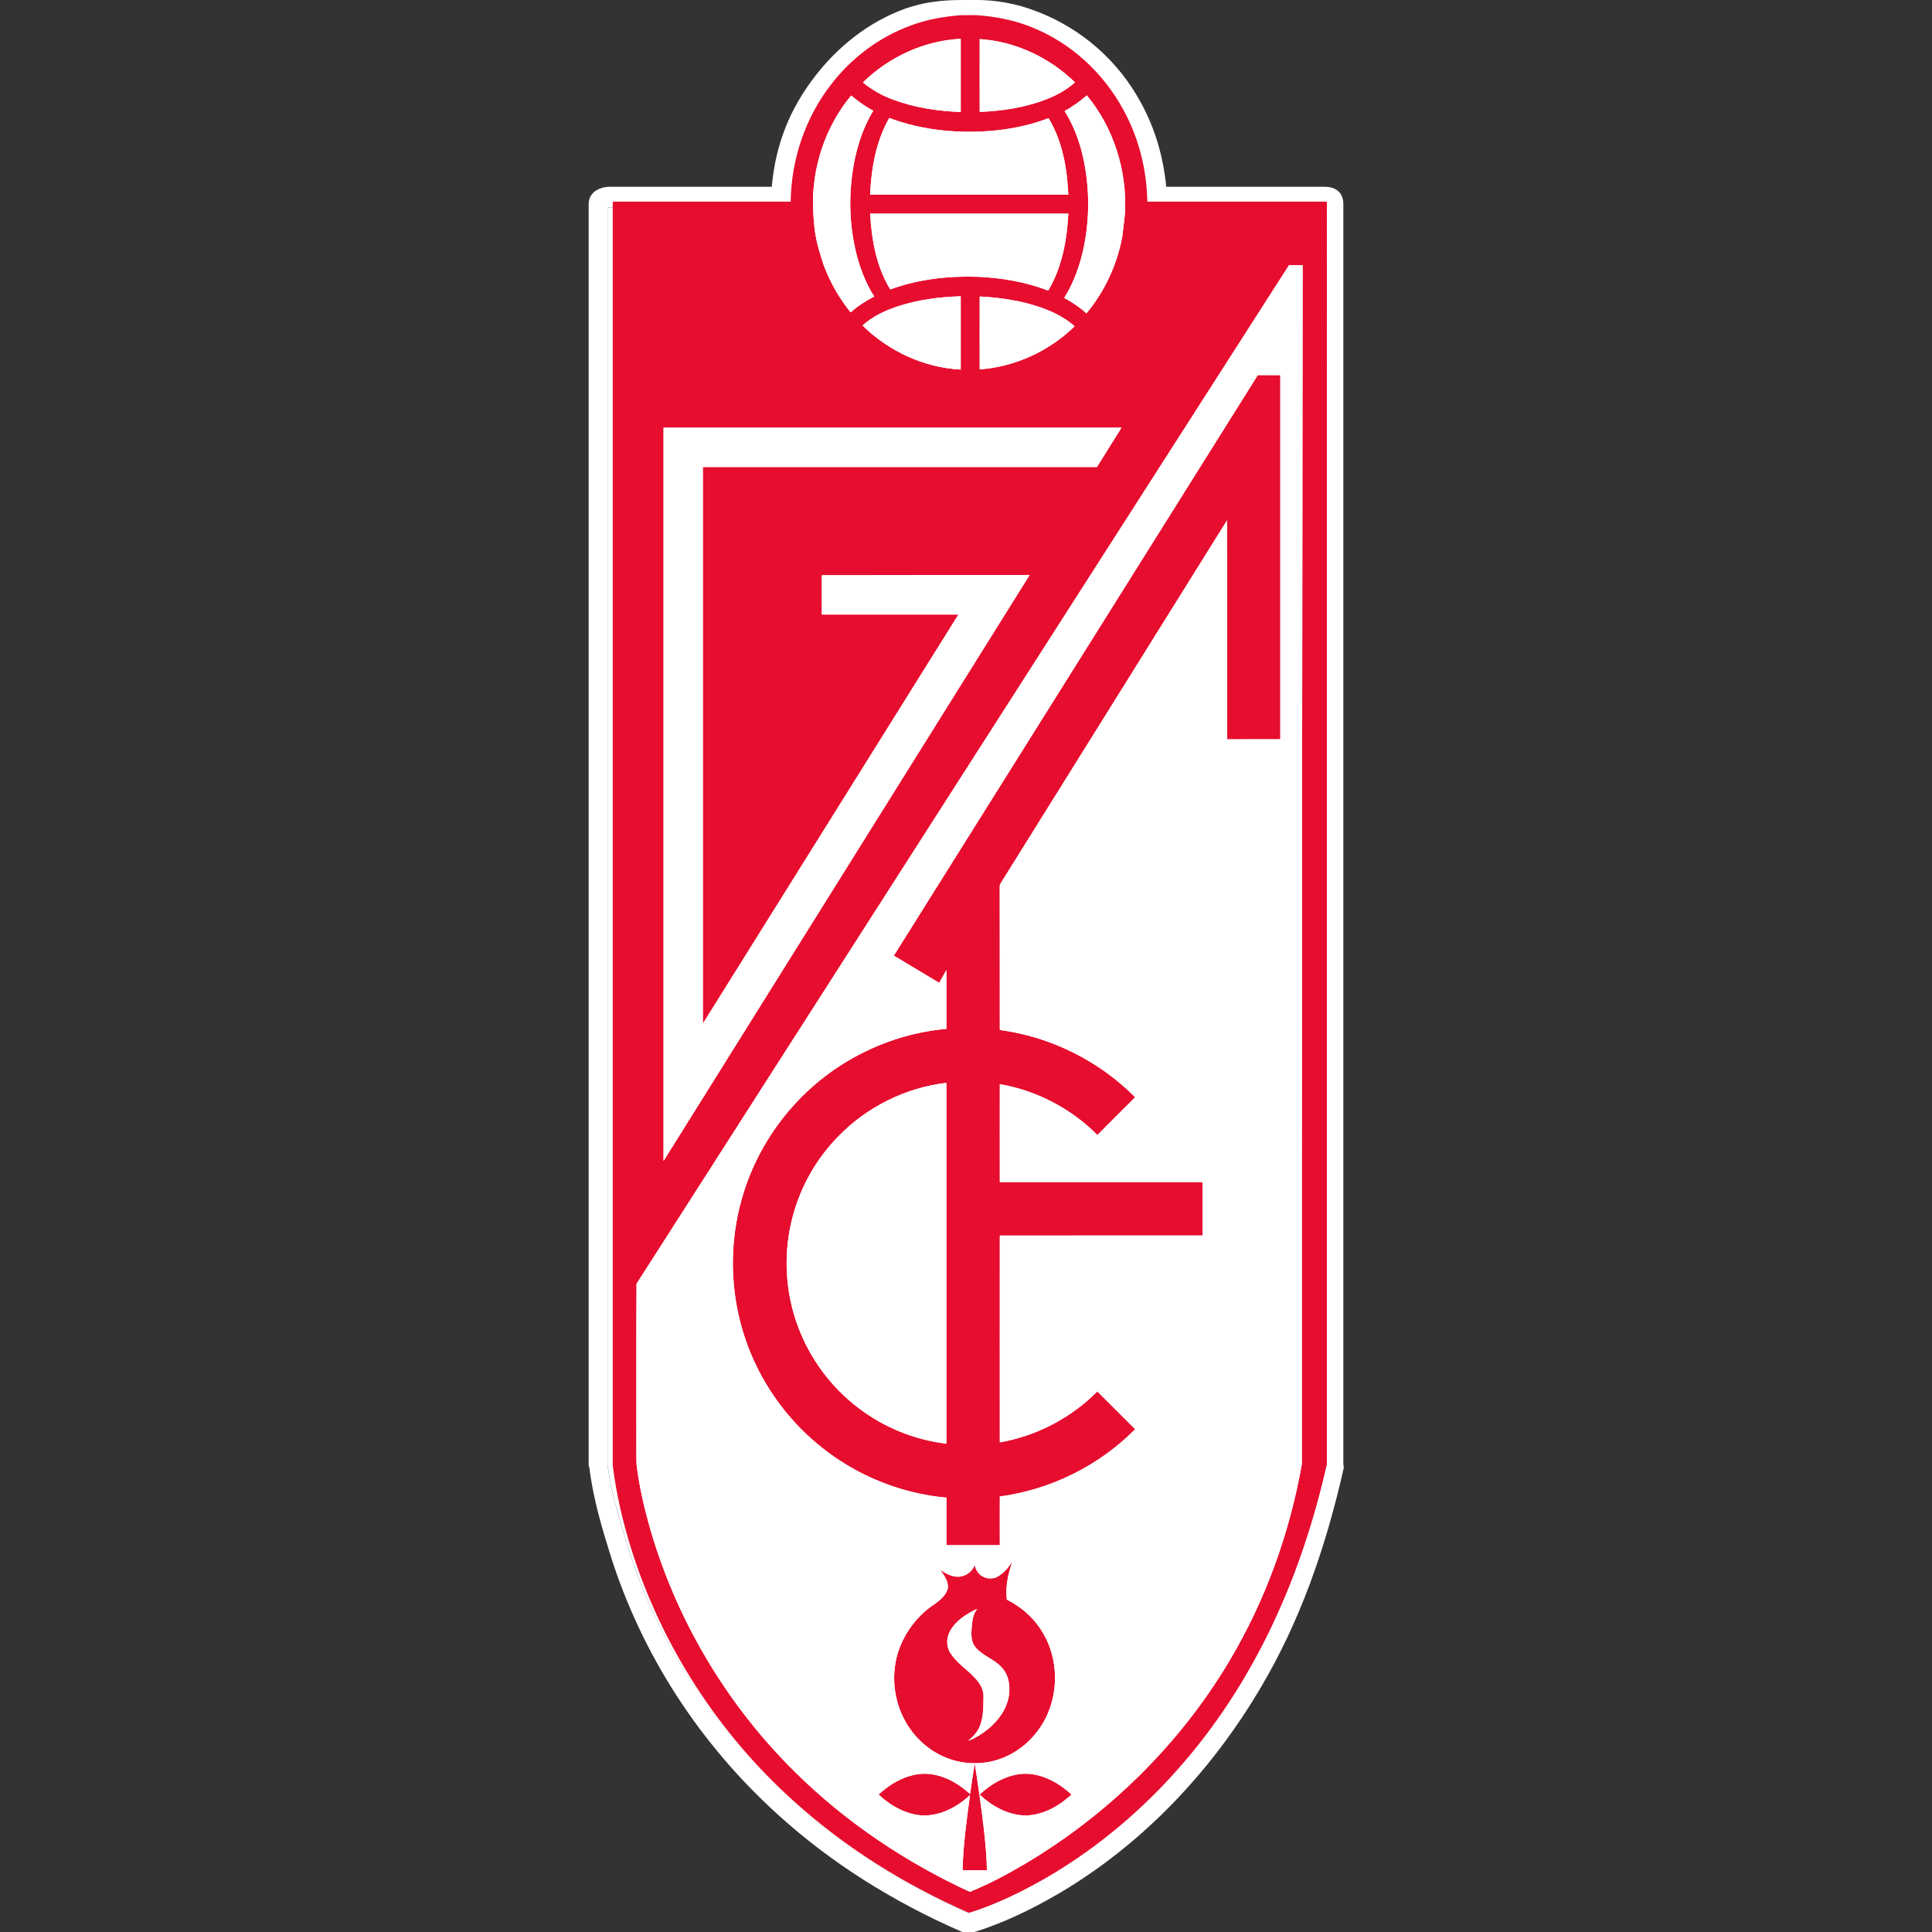 <?xml version="1.0" encoding="utf-8"?>
<!-- Generator: Adobe Illustrator 19.1.0, SVG Export Plug-In . SVG Version: 6.00 Build 0)  -->
<svg version="1.1" id="Слой_1" xmlns="http://www.w3.org/2000/svg" xmlns:xlink="http://www.w3.org/1999/xlink" x="0px" y="0px"
	 viewBox="0 0 1024 1024" style="enable-background:new 0 0 1024 1024;" xml:space="preserve">
<rect x="0" y="0" width="1024" height="1024" fill="#333333" stroke="none"/>
<g>
	<g>
		<path style="fill-rule:evenodd;clip-rule:evenodd;fill:#FFFFFF;" d="M608.068,110
			c-0.23-18-4.478-35.282-12.579-50.102c-10.73-19.926-28.461-35.461-49.642-43.59
			C536.728,12.725,526.981,11,517.227,11h-7.277c-9.43,0-18.784,0.795-27.633,4.175
			c-16.665,6.17-31.367,18.144-42.136,32.304C426.697,65.05,419.339,87,419.109,110
			C387.661,110,354,110,322,110v666.614c2,14.863,6.573,29.482,11.012,43.796
			c16.043,51.453,47.004,98.307,87.057,134.276
			c27.359,24.727,59.429,44.39,93.161,59.161
			c14.893-4.669,29.18-11.63,42.656-19.492
			c43.286-25.512,77.805-63.06,103.086-106.26C679.371,853.387,693,815.133,701,775.95V110
			C670,110,639.798,110,608.068,110z"/>
		<path style="fill:#FFFFFF;" d="M517.147,10.395c9.753,0,19.541,1.547,28.66,5.131
			c21.18,8.129,38.932,24.82,49.662,44.745C603.57,75.09,607.838,92,608.068,110
			C639.798,110,670,110,701,110v665.95c-8,39.183-21.59,77.437-41.989,112.145
			c-25.28,43.2-60.069,80.749-103.354,106.26
			c-13.476,7.861-27.533,14.822-42.426,19.492
			c-33.733-14.771-65.57-34.434-92.93-59.161
			c-40.053-35.969-71.285-82.823-87.327-134.276C328.535,806.096,324,791.477,322,776.614
			V110c32,0,65.661,0,97.109,0c0.23-23,7.588-45.474,21.072-63.045
			c10.769-14.16,25.471-25.13,42.136-31.3C491.166,12.275,500.52,11,509.95,11H517
			 M517.227,0h-7.277c-10.547,0-21.101,1.125-31.372,5.041
			c-17.917,6.645-34.555,19.551-46.855,35.725C418.875,57.508,411.126,76,409.046,99
			h-85.81C317.368,99,312,102.211,312,108.08v668.534c0,0.42,0.33,0.84,0.38,1.257
			c1.941,16.292,6.743,32.125,10.949,45.686
			c16.545,53.064,47.671,101.136,89.873,139.034
			c27.081,24.475,59.374,45.002,95.883,60.988c1.354,0.593,2.826,0.892,4.281,0.892
			c1.07,0,2.152-0.161,3.189-0.487c14.104-4.422,28.748-11.112,44.759-20.453
			c43.021-25.356,80.174-63.409,107.481-110.072
			c19.424-33.05,33.327-70.728,43.37-115.169C712.339,777.523,712,776.738,712,775.95
			V108.08C712,102.211,708.098,99,702.23,99H618.12c-1.516-16-5.975-30.973-13.307-44.386
			C592.651,32.029,573.051,15.087,549.655,6.108
			c-11.087-4.357-22.024-6.13-32.428-6.13V0z"/>
	</g>
	<g>
		<path style="fill-rule:evenodd;clip-rule:evenodd;fill:#E60D2E;" d="M509.95,8.018h7.277
			c9.753,0.637,19.501,2.436,28.62,6.02c21.18,8.129,38.912,24.376,49.642,44.301
			c8.101,14.819,12.349,31.646,12.579,48.543c31.73,0,63.451,0,95.209,0V775.95
			c-8.805,39.183-22.681,77.437-43.079,112.145
			c-25.28,43.2-60.852,80.749-104.138,106.26
			c-13.476,7.862-27.591,14.822-42.484,19.492
			c-33.733-14.771-65.456-34.434-92.816-59.161
			c-40.053-35.969-70.323-82.823-86.366-134.276
			c-4.439-14.314-7.819-28.933-9.631-43.796V106.882c31.447,0,62.897,0,94.345,0
			c0.23-22.128,7.588-44.136,21.072-61.708
			c10.769-14.16,25.471-25.321,42.136-31.49
			C491.166,10.304,500.52,8.655,509.95,8.018L509.95,8.018z M457.362,43.713
			c4.949,4.086,10.643,7.194,16.702,9.363c11.242,4.082,23.234,5.856,35.141,6.287
			c0-12.93,0-25.873,0-38.803C489.824,21.543,471.155,30.15,457.362,43.713
			L457.362,43.713z M519.27,20.718c0,12.851-0.043,25.745,0,38.602
			c11.872-0.471,23.819-2.282,34.953-6.53c5.651-2.154,11.005-5.14,15.563-9.114
			C556.262,30.472,538.18,21.937,519.27,20.718L519.27,20.718z M430.901,109.955
			c0.314,5.069,0.476,10.183,1.449,15.173c0.867,5.152,2.516,10.107,4.097,15.056
			c3.382,9.158,8.252,17.803,14.42,25.389c3.774-3.38,8.025-6.128,12.5-8.413
			c-3.572-5.574-6.21-11.713-8.172-18.002
			c-5.109-16.939-5.773-35.101-2.593-52.472
			c1.852-9.833,5.069-19.463,10.264-28.035c-4.245-2.155-8.101-5.033-11.753-8.013
			C437.462,67.103,430.351,88.608,430.901,109.955L430.901,109.955z M564.241,58.85
			c6.803,10.769,10.295,23.388,11.753,35.969
			c1.381,11.915,0.91,24.062-1.498,35.855c-1.959,9.547-5.263,18.941-10.455,27.243
			c4.245,2.233,8.262,4.949,11.793,8.166
			c9.875-11.87,16.514-26.332,19.153-41.548
			c0.311-4.045,1.055-8.022,1.289-12.064c1.064-22.174-6.011-44.775-20.24-61.911
			C572.373,53.695,568.491,56.564,564.241,58.85L564.241,58.85z M471.317,62.544
			c-7.045,12.309-9.519,26.658-10.144,40.686c35.022,0,70.052,0,105.074,0
			c-0.665-13.997-3.102-28.46-10.498-40.607
			c-8.686,3.38-17.84,5.344-27.08,6.412
			C509.408,71.079,489.513,69.345,471.317,62.544L471.317,62.544z M461.213,113.252
			c0.742,13.877,3.258,28.149,10.649,40.133
			c14.742-5.346,30.58-7.223,46.229-6.681
			c12.739,0.511,25.511,2.716,37.466,7.314
			c7.348-12.226,9.942-26.686,10.689-40.766
			C531.225,113.252,496.235,113.252,461.213,113.252L461.213,113.252z M683.196,140.574
			C620.255,238.733,557.358,336.935,494.464,435.13
			c-52.358,81.764-104.76,163.492-157.08,245.296
			c-0.163,27.003-0.04,54.052-0.081,81.091c0.081,4.878-0.083,9.75,0.081,14.62
			c1.255,10.657,3.611,21.115,6.45,31.45
			c13.869,49.773,41.041,95.762,77.914,131.97
			c26.686,26.338,58.295,47.479,92.299,63.168
			c10.173-4.167,19.926-9.359,29.436-14.973
			c43.956-26.147,81.653-63.057,107.909-107.084
			c19.181-32.084,32.081-67.767,38.604-104.572
			c-0.079-211.833,0.232-423.679,0.431-635.523
			C687.993,140.574,685.589,140.574,683.196,140.574L683.196,140.574z M476.109,162.271
			c-6.846,2.245-13.566,5.355-18.952,10.223
			c13.798,13.676,32.597,22.374,52.049,23.389c0-12.971,0-25.905,0-38.833
			C498.046,157.362,486.804,158.819,476.109,162.271L476.109,162.271z M519.27,195.764
			c18.787-1.298,36.872-9.702,50.317-22.836c-4.992-4.478-11.119-7.505-17.41-9.793
			c-10.578-3.732-21.74-5.42-32.907-5.977
			C519.227,170.019,519.27,182.913,519.27,195.764L519.27,195.764z M351.695,226.669
			c0,129.566,0,259.089,0,388.655c64.698-103.498,129.364-207.042,194.03-310.553
			c-36.71,0.04-73.429,0.076-110.142,0.123c-0.043,6.96,0,13.875,0,20.829
			c24.133,0,48.274,0,72.405,0c-45.123,72.294-90.3,144.551-135.462,216.834
			c0-98.351,0-196.708,0-295.019c69.618,0,139.236,0,208.854,0
			c4.33-6.954,8.729-13.918,13.054-20.869
			C513.53,226.669,432.59,226.669,351.695,226.669z"/>
		<path style="fill-rule:evenodd;clip-rule:evenodd;fill:#E60D2E;" d="M666.647,198.834
			c3.968-0.043,7.941,0,11.946,0c0,64.315,0,128.659,0,192.974
			c-9.39,0-18.827,0.042-28.19,0.042c0-38.724,0-77.409-0.037-116.084
			c-40.053,64.195-80.076,128.419-120.129,192.615
			c-0.271,0.431-0.393,0.908-0.354,1.418c0.043,25.391,0.043,50.751,0.043,76.102
			c26.96,3.58,52.59,16.351,71.74,35.652
			c-6.649,6.684-13.333,13.367-20.013,20.017
			c-13.95-13.998-32.238-23.589-51.727-26.929c-0.043,17.298,0,34.588,0,51.886
			c35.804,0,71.657,0,107.466,0c0,9.439,0,18.87,0,28.309
			c-35.809,0.031-71.662,0-107.466,0.031c-0.043,36.519,0,73.039,0,109.601
			c19.452-3.343,37.777-12.974,51.684-26.971
			c6.692,6.683,13.376,13.336,20.056,20.016
			c-19.15,19.341-44.78,32.069-71.74,35.656c-0.043,8.606,0,17.219,0,25.822
			c-9.443,0-18.867,0-28.312,0c0-8.413,0-16.828,0-25.2
			c-19.139-1.772-37.814-8.021-54.128-18.195
			c-13.838-8.575-25.985-19.894-35.493-33.099
			c-9.942-13.767-17.019-29.525-20.639-46.041
			c-4.641-21.141-3.734-43.435,2.716-64.071
			c5.383-17.34,14.619-33.416,26.809-46.774
			c20.67-22.887,50.035-37.589,80.735-40.294v-31.139
			c-1.295,2.245-2.553,4.479-3.811,6.762c-8.018-4.839-16.032-9.631-24.051-14.432
			C538.057,403.954,602.372,301.428,666.647,198.834L666.647,198.834z M444.469,602.151
			c-11.523,11.676-19.975,26.378-24.225,42.259
			c-5.181,19.109-4.276,39.822,2.598,58.376
			c6.25,17.067,17.45,32.234,31.921,43.286
			c13.527,10.418,29.878,17.096,46.851,19.1c0-63.724,0-127.483,0-191.236
			C480.083,576.452,459.593,586.624,444.469,602.151z"/>
		<path style="fill-rule:evenodd;clip-rule:evenodd;fill:#E60D2E;" d="M528.94,835.543
			c3.22-1.891,5.666-4.881,7.67-7.939c-2.328,6.439-3.734,13.365-2.992,20.197
			c8.253,4.167,15.367,10.617,19.778,18.798
			c8.763,15.598,7.504,36.277-3.264,50.626
			c-5.703,7.742-13.998,13.638-23.357,16.043c-8.331,2.154-17.327,1.611-25.308-1.657
			c-8.695-3.452-16.08-9.987-20.882-18.006
			c-5.896-9.741-7.978-21.653-5.857-32.859c2.445-12.617,10.386-23.979,21.152-30.903
			c2.788-2.042,5.625-4.629,6.521-8.093c0.323-3.691-2.082-6.883-4.085-9.747
			c2.396,1.69,5.112,3.178,8.104,3.612c4.245,0.633,8.803-2.045,10.142-6.167
			c0.501,2.199,1.648,4.366,3.573,5.702
			C522.689,836.872,526.264,837.196,528.94,835.543L528.94,835.543z M503.659,864.275
			c-2,3.503-2.27,8.101-0.07,11.633c3.263,5.385,8.805,8.734,13.013,13.296
			c2.625,2.701,4.829,6.167,4.67,10.061c-0.071,5.22,0.039,10.646-1.923,15.597
			c-1.218,3.15-3.612,5.666-6.207,7.788c3.853-1.335,7.303-3.651,10.494-6.167
			c5.574-4.568,10.215-10.889,11.162-18.246c0.671-5.029-0.233-10.578-3.813-14.392
			c-3.929-4.475-10.147-6.167-13.958-10.766c-2.24-2.676-2.317-6.29-2.086-9.59
			c0.323-3.691,0.471-7.902,3.07-10.805
			C512.426,855.277,506.809,858.766,503.659,864.275z"/>
		<path style="fill-rule:evenodd;clip-rule:evenodd;fill:#E60D2E;" d="M514.155,950.912
			c0.787-5.426,1.544-10.851,2.479-16.275c1.889,12.067,3.623,24.145,5.002,36.292
			c0.701,6.761,1.366,13.512,1.449,20.353h-12.888
			c0.268-13.362,2.159-26.604,3.922-39.817
			c-6.755,6.207-15.49,10.968-24.837,10.769
			c-8.965-0.395-17.178-5.104-23.628-11.083
			c6.33-5.857,14.351-10.458,23.115-11.008
			C498.317,939.706,507.323,944.59,514.155,950.912z"/>
		<path style="fill-rule:evenodd;clip-rule:evenodd;fill:#E60D2E;" d="M519.186,951.152
			c6.572-6.059,14.988-10.845,24.102-11.051c9.32,0,17.966,4.883,24.65,11.051
			c-6.608,6.087-15.02,10.889-24.173,11.083
			C534.483,962.202,525.87,957.362,519.186,951.152z"/>
		<path style="fill-rule:evenodd;clip-rule:evenodd;fill:#FFFFFF;" d="M457.362,43.713
			c13.793-13.563,32.463-22.171,51.844-23.154c0,12.93,0,25.873,0,38.803
			c-11.907-0.431-23.9-2.205-35.141-6.287
			C468.005,50.908,462.311,47.799,457.362,43.713z"/>
		<path style="fill-rule:evenodd;clip-rule:evenodd;fill:#FFFFFF;" d="M519.27,20.718
			c18.91,1.219,36.992,9.753,50.516,22.958
			c-4.558,3.974-9.912,6.961-15.563,9.114
			c-11.134,4.248-23.081,6.059-34.953,6.53
			C519.227,46.464,519.27,33.569,519.27,20.718z"/>
		<path style="fill-rule:evenodd;clip-rule:evenodd;fill:#FFFFFF;" d="M430.901,109.955
			c-0.55-21.346,6.561-42.852,20.21-59.318c3.652,2.981,7.508,5.859,11.753,8.013
			c-5.195,8.572-8.412,18.202-10.264,28.035
			c-3.18,17.37-2.516,35.533,2.593,52.472c1.962,6.29,4.601,12.428,8.172,18.002
			c-4.475,2.285-8.726,5.033-12.5,8.413
			c-6.168-7.586-11.038-16.231-14.42-25.389
			c-1.581-4.949-3.229-9.903-4.097-15.056
			C431.377,120.138,431.215,115.023,430.901,109.955z"/>
		<path style="fill-rule:evenodd;clip-rule:evenodd;fill:#FFFFFF;" d="M564.241,58.85
			c4.25-2.285,8.132-5.154,11.795-8.29
			c14.229,17.136,21.303,39.737,20.24,61.911
			c-0.234,4.042-0.978,8.019-1.289,12.064
			c-2.639,15.216-9.277,29.678-19.153,41.548c-3.531-3.217-7.549-5.933-11.793-8.166
			c5.192-8.301,8.495-17.695,10.455-27.243c2.408-11.793,2.879-23.94,1.498-35.855
			C574.536,82.238,571.044,69.618,564.241,58.85z"/>
		<path style="fill-rule:evenodd;clip-rule:evenodd;fill:#FFFFFF;" d="M471.317,62.544
			c18.197,6.801,38.091,8.535,57.352,6.492c9.239-1.069,18.394-3.032,27.08-6.412
			c7.397,12.147,9.833,26.61,10.498,40.607c-35.022,0-70.052,0-105.074,0
			C461.798,89.202,464.271,74.852,471.317,62.544z"/>
		<path style="fill-rule:evenodd;clip-rule:evenodd;fill:#FFFFFF;" d="M461.213,113.252
			c35.022,0,70.012,0,105.034,0c-0.748,14.08-3.341,28.54-10.689,40.766
			c-11.955-4.598-24.727-6.803-37.466-7.314
			c-15.65-0.541-31.487,1.335-46.229,6.681
			C464.471,141.402,461.955,127.13,461.213,113.252z"/>
		<path style="fill-rule:evenodd;clip-rule:evenodd;fill:#FFFFFF;" d="M683.196,140.574
			c2.393,0,4.797,0,7.231,0c-0.199,211.844-0.51,423.69-0.431,635.523
			c-6.523,36.805-19.423,72.488-38.604,104.572
			c-26.255,44.026-63.953,80.937-107.909,107.084
			c-9.511,5.614-19.263,10.806-29.436,14.973
			c-34.003-15.689-65.612-36.83-92.299-63.168
			c-36.873-36.208-64.044-82.198-77.914-131.97
			c-2.839-10.335-5.195-20.793-6.45-31.45c-0.163-4.87,0-9.742-0.081-14.62
			c0.04-27.039-0.083-54.088,0.081-81.091
			c52.32-81.804,104.722-163.532,157.08-245.296
			C557.358,336.935,620.255,238.733,683.196,140.574L683.196,140.574z M666.647,198.834
			c-64.275,102.594-128.59,205.12-192.894,307.674
			c8.019,4.801,16.032,9.593,24.051,14.432c1.258-2.282,2.516-4.516,3.811-6.762
			v31.139c-30.699,2.705-60.064,17.407-80.735,40.294
			c-12.19,13.358-21.426,29.433-26.809,46.774
			c-6.45,20.636-7.357,42.93-2.716,64.071
			c3.62,16.516,10.697,32.274,20.639,46.041
			c9.508,13.204,21.654,24.523,35.493,33.099
			c16.314,10.173,34.989,16.422,54.128,18.195c0,8.372,0,16.787,0,25.2
			c9.445,0,18.87,0,28.312,0c0-8.603-0.043-17.215,0-25.822
			c26.96-3.587,52.59-16.315,71.74-35.656
			c-6.68-6.68-13.364-13.333-20.056-20.016
			c-13.907,13.997-32.232,23.628-51.684,26.971c0-36.561-0.043-73.081,0-109.601
			c35.804-0.031,71.657,0,107.466-0.031c0-9.439,0-18.87,0-28.309
			c-35.809,0-71.662,0-107.466,0c0-17.298-0.043-34.588,0-51.886
			c19.489,3.34,37.777,12.93,51.727,26.929
			c6.68-6.65,13.364-13.333,20.013-20.017
			c-19.15-19.301-44.78-32.072-71.74-35.652c0-25.352,0-50.711-0.043-76.102
			c-0.039-0.51,0.083-0.987,0.354-1.418
			c40.053-64.195,80.076-128.419,120.129-192.615
			c0.037,38.676,0.037,77.36,0.037,116.084c9.363,0,18.799-0.042,28.19-0.042
			c0-64.315,0-128.659,0-192.974C674.588,198.834,670.615,198.79,666.647,198.834
			L666.647,198.834z M528.94,835.543c-2.676,1.652-6.25,1.329-8.803-0.393
			c-1.925-1.335-3.072-3.503-3.573-5.702c-1.338,4.122-5.897,6.8-10.142,6.167
			c-2.992-0.434-5.708-1.922-8.104-3.612c2.003,2.864,4.408,6.056,4.085,9.747
			c-0.896,3.464-3.734,6.051-6.521,8.093c-10.766,6.924-18.707,18.285-21.152,30.903
			c-2.121,11.206-0.039,23.118,5.857,32.859
			c4.801,8.02,12.187,14.555,20.882,18.006
			c7.981,3.269,16.978,3.811,25.308,1.657c9.359-2.405,17.654-8.301,23.357-16.043
			c10.768-14.349,12.027-35.028,3.264-50.626
			c-4.411-8.182-11.525-14.631-19.778-18.798
			c-0.742-6.832,0.664-13.759,2.992-20.197
			C534.605,830.662,532.16,833.652,528.94,835.543L528.94,835.543z M514.155,950.912
			c-6.832-6.322-15.838-11.206-25.388-10.769
			c-8.763,0.55-16.785,5.151-23.115,11.008c6.45,5.979,14.662,10.688,23.628,11.083
			c9.348,0.199,18.083-4.562,24.837-10.769
			c-1.763,13.213-3.654,26.455-3.922,39.817h12.888
			c-0.083-6.841-0.748-13.593-1.449-20.353
			c-1.379-12.147-3.113-24.225-5.002-36.292
			C515.698,940.061,514.942,945.486,514.155,950.912L514.155,950.912z M519.186,951.152
			c6.684,6.21,15.296,11.051,24.579,11.083c9.154-0.194,17.566-4.995,24.173-11.083
			c-6.684-6.168-15.331-11.051-24.65-11.051
			C534.175,940.306,525.759,945.092,519.186,951.152z"/>
		<path style="fill-rule:evenodd;clip-rule:evenodd;fill:#FFFFFF;" d="M476.109,162.271
			c10.695-3.452,21.937-4.909,33.097-5.22c0,12.927,0,25.862,0,38.833
			c-19.452-1.015-38.251-9.713-52.049-23.389
			C462.542,167.626,469.263,164.516,476.109,162.271z"/>
		<path style="fill-rule:evenodd;clip-rule:evenodd;fill:#FFFFFF;" d="M519.27,195.764
			c0-12.851-0.043-25.745,0-38.605c11.167,0.557,22.33,2.245,32.907,5.977
			c6.291,2.287,12.417,5.314,17.41,9.793
			C556.142,186.062,538.057,194.466,519.27,195.764z"/>
		<path style="fill-rule:evenodd;clip-rule:evenodd;fill:#FFFFFF;" d="M351.695,226.669
			c80.895,0,161.835,0,242.738,0c-4.325,6.952-8.724,13.916-13.054,20.869
			c-69.618,0-139.236,0-208.854,0c0,98.31,0,196.668,0,295.019
			c45.163-72.283,90.339-144.54,135.462-216.834c-24.131,0-48.272,0-72.405,0
			c0-6.954-0.043-13.869,0-20.829c36.713-0.046,73.432-0.083,110.142-0.123
			c-64.665,103.51-129.332,207.055-194.03,310.553
			C351.695,485.758,351.695,356.235,351.695,226.669z"/>
		<path style="fill-rule:evenodd;clip-rule:evenodd;fill:#FFFFFF;" d="M444.469,602.151
			c15.124-15.527,35.614-25.699,57.146-28.215c0,63.753,0,127.511,0,191.236
			c-16.973-2.005-33.324-8.683-46.851-19.1
			c-14.471-11.052-25.671-26.219-31.921-43.286
			c-6.874-18.554-7.779-39.266-2.598-58.376
			C424.494,628.529,432.946,613.826,444.469,602.151z"/>
		<path style="fill-rule:evenodd;clip-rule:evenodd;fill:#FFFFFF;" d="M503.659,864.275
			c3.15-5.509,8.766-8.998,14.352-11.59c-2.599,2.903-2.747,7.114-3.07,10.805
			c-0.23,3.301-0.154,6.915,2.086,9.59c3.811,4.599,10.029,6.291,13.958,10.766
			c3.58,3.814,4.484,9.363,3.813,14.392c-0.947,7.357-5.588,13.678-11.162,18.246
			c-3.191,2.516-6.641,4.831-10.494,6.167c2.595-2.122,4.989-4.638,6.207-7.788
			c1.962-4.951,1.852-10.377,1.923-15.597c0.159-3.895-2.046-7.36-4.67-10.061
			c-4.208-4.562-9.75-7.911-13.013-13.296
			C501.389,872.376,501.66,867.778,503.659,864.275z"/>
	</g>
</g>
</svg>
